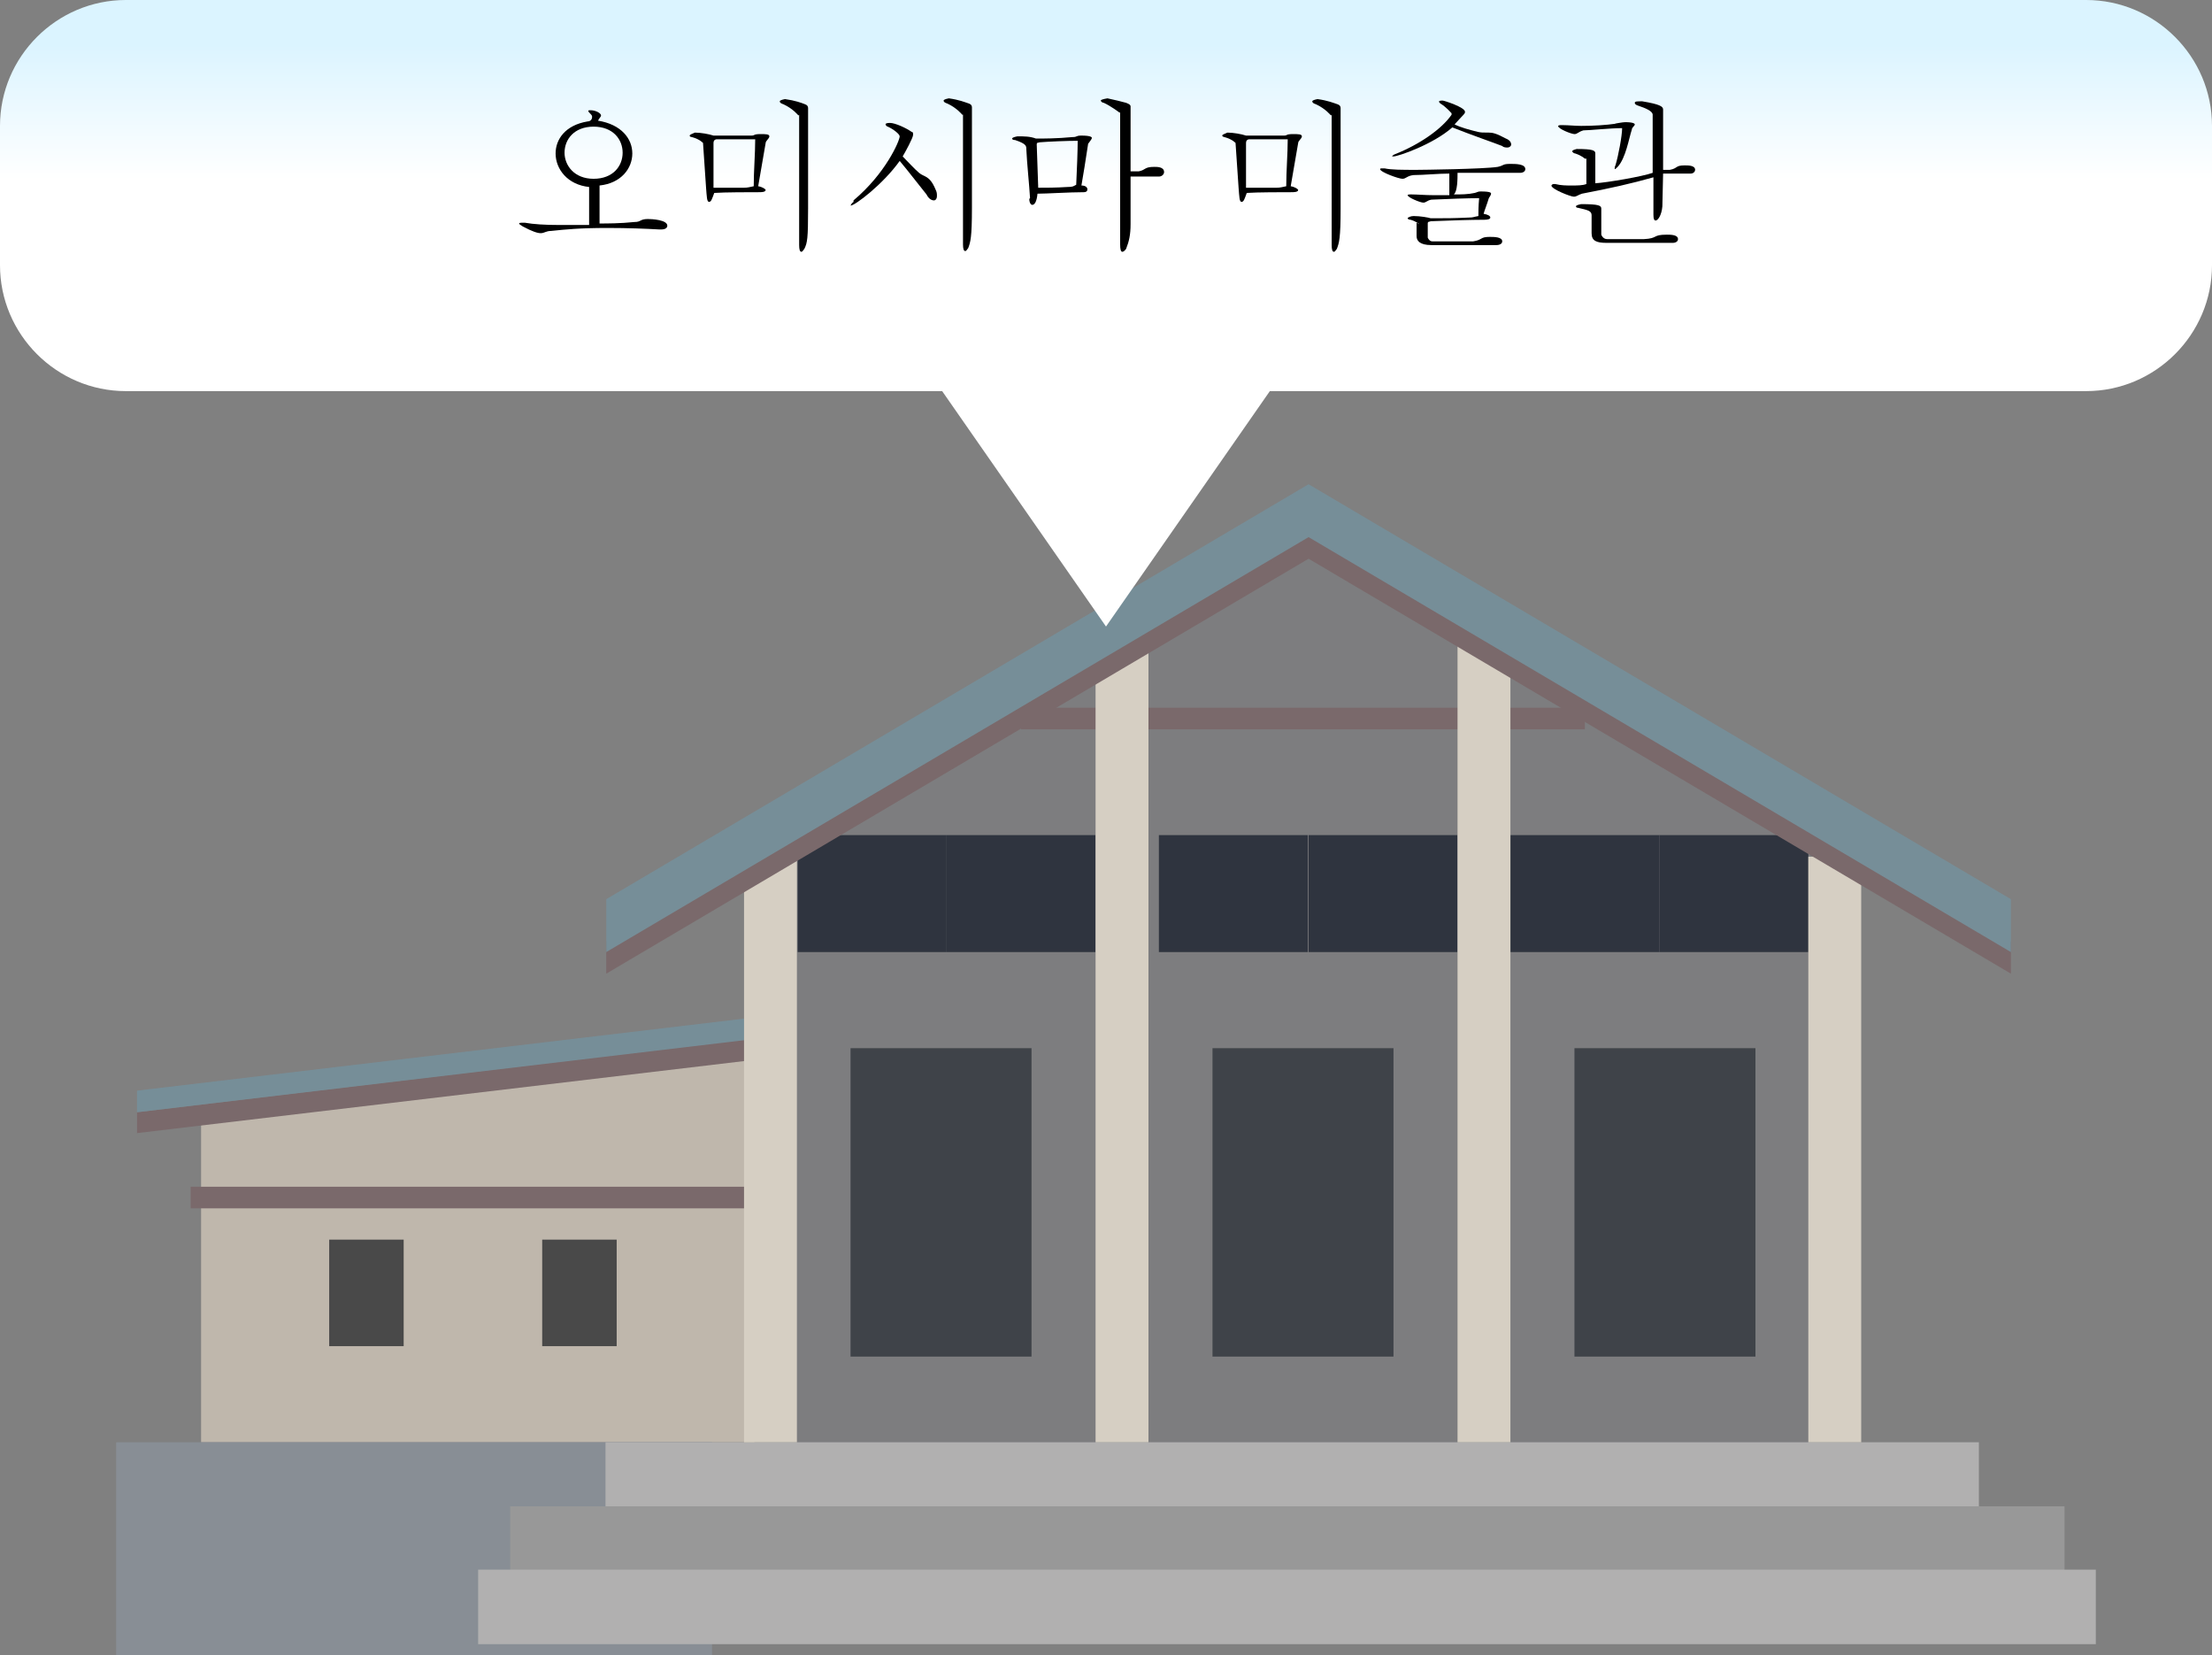 <?xml version="1.0" encoding="UTF-8"?><svg id="_イヤー_30" xmlns="http://www.w3.org/2000/svg" xmlns:xlink="http://www.w3.org/1999/xlink" viewBox="0 0 29.7 22.22"><rect x="0" y="0" width="29.7" height="22.22" fill="#808080" stroke="none"/><defs><style>.cls-1{fill:#7d7d7f;}.cls-2{fill:#989898;}.cls-3{fill:#b1b0b0;}.cls-4{fill:#bfb7ac;}.cls-5{fill:#d6cfc3;}.cls-6{fill:#3f4349;}.cls-7{fill:#888e95;}.cls-8{fill:#2f343f;}.cls-9{fill:#494949;}.cls-10{fill:#7a696b;}.cls-11{fill:#768e98;}.cls-12{fill:url(#_名称未設定グラデーション);}</style><linearGradient id="_名称未設定グラデーション" x1="14.85" y1="21.29" x2="14.85" y2="18.78" gradientTransform="translate(0 21.89) scale(1 -1)" gradientUnits="userSpaceOnUse"><stop offset="0" stop-color="#dbf4ff"/><stop offset=".72" stop-color="#fff"/></linearGradient></defs><g><path id="_ス_141" class="cls-4" d="M10.13,19.36H2.7v-4.43l7.43-.86v5.29Z"/><rect id="_方形_112" class="cls-10" x="2.56" y="15.93" width="7.57" height=".29"/><path id="_ス_142" class="cls-10" d="M1.84,15.21l8.43-1v-.29L1.84,14.93v.29h0Z"/><path id="_ス_143" class="cls-11" d="M1.84,14.93l8.43-1v-.29L1.84,14.64v.29Z"/><rect id="_方形_114" class="cls-9" x="4.42" y="16.64" width="1" height="1.43"/><rect id="_方形_115" class="cls-9" x="7.28" y="16.64" width="1" height="1.43"/><rect id="_方形_117" class="cls-7" x="1.56" y="19.36" width="8" height="2.86"/><polygon id="_方形_128" class="cls-1" points="10.28 11.21 17.57 7.21 24.71 11.21 24.71 19.5 10.28 19.5 10.28 11.21"/><g><rect class="cls-8" x="20.42" y="11.5" width="1.57" height="1.14"/><rect class="cls-8" x="20.28" y="11.21" width="2" height="1.57"/><rect class="cls-8" x="22.57" y="11.5" width="1.57" height="1.14"/><rect class="cls-8" x="22.28" y="11.21" width="2" height="1.57"/></g><g><rect class="cls-8" x="10.85" y="11.5" width="1.57" height="1.14"/><rect class="cls-8" x="10.71" y="11.21" width="2" height="1.57"/><rect class="cls-8" x="12.85" y="11.5" width="1.57" height="1.14"/><rect class="cls-8" x="12.71" y="11.21" width="2" height="1.57"/></g><rect class="cls-8" x="15.71" y="11.5" width="1.57" height="1.14"/><rect class="cls-8" x="15.56" y="11.21" width="2" height="1.57"/><rect class="cls-8" x="17.71" y="11.5" width="1.57" height="1.14"/><rect class="cls-8" x="17.57" y="11.21" width="2" height="1.57"/><rect id="_方形_147" class="cls-10" x="13.71" y="9.5" width="7.57" height=".29"/><rect id="_方形_149" class="cls-3" x="8.13" y="19.36" width="18.44" height=".86"/><rect id="_方形_152" class="cls-2" x="6.85" y="20.22" width="20.87" height=".86"/><rect id="_方形_153" class="cls-3" x="6.42" y="21.07" width="21.72" height="1"/><rect id="_方形_154" class="cls-5" x="9.99" y="11.5" width=".71" height="7.86"/><rect id="_方形_155" class="cls-5" x="14.71" y="8.5" width=".71" height="10.86"/><rect id="_方形_156" class="cls-5" x="19.57" y="8.5" width=".71" height="10.86"/><rect id="_方形_157" class="cls-5" x="24.28" y="11.5" width=".71" height="7.86"/><path id="_ス_190" class="cls-10" d="M17.57,7.5l-9.43,5.57v-.43l9.43-5.57,9.43,5.57v.43s-9.43-5.57-9.43-5.57Z"/><path id="_ス_191" class="cls-11" d="M17.57,7.21l-9.43,5.57v-.71l9.43-5.57,9.43,5.57v.71l-9.43-5.57Z"/><path id="_ス_155" class="cls-6" d="M13.85,14.07h-2.43v4.14h2.43v-4.14Z"/><path id="_ス_155-2" class="cls-6" d="M18.71,14.07h-2.43v4.14h2.43v-4.14Z"/><path id="_ス_155-3" class="cls-6" d="M23.57,14.07h-2.43v4.14h2.43v-4.14Z"/></g><g id="_9"><g id="_9-2"><path class="cls-12" d="M28.01,0H1.69C.76,0,0,.76,0,1.69v1.87c0,.93,.76,1.69,1.69,1.69H12.65l2.2,3.16,2.2-3.16h10.96c.93,0,1.69-.76,1.69-1.69V1.69c0-.93-.76-1.69-1.69-1.69Z"/></g></g><g><path d="M8.85,3.08c-.17-.01-.42-.02-.69-.02-.38,0-.57,.02-.76,.04-.07,0-.09,.03-.14,.03-.04,0-.11-.02-.24-.09-.03-.02-.05-.03-.05-.04,0,0,0-.01,.03-.01,.01,0,.03,0,.05,0,.11,.02,.27,.03,.45,.03,.13,0,.26,0,.41,0,0-.04,0-.12,0-.51-.29-.03-.45-.24-.45-.45,0-.19,.13-.38,.43-.43,.03,0,.06-.02,.06-.06,0-.01,0-.02-.02-.04-.02-.02-.03-.03-.03-.04s0-.01,.03-.01c.07,0,.14,.04,.14,.07,0,.02-.03,.04-.04,.07,.31,.05,.46,.24,.46,.44s-.15,.4-.44,.43c0,.32,0,.41,0,.51,.1,0,.28,0,.47-.02,.09,0,.07-.04,.18-.04,.05,0,.26,.01,.26,.09,0,.03-.03,.05-.08,.05h-.01Zm-1.27-1.03c0,.17,.13,.35,.39,.35s.39-.17,.39-.35-.13-.35-.39-.35-.39,.17-.39,.35Z"/><path d="M9.44,1.92s-.04-.05-.15-.08c-.02,0-.03-.01-.03-.02,0-.01,.02-.02,.07-.04,.08,0,.19,.02,.25,.04,.18,0,.34,0,.51,0,.05,0,.02-.02,.12-.02,.07,0,.12,0,.12,.03s-.05,.06-.05,.09l-.1,.58c.06,.01,.1,.04,.1,.05,0,.03-.06,.03-.09,.03-.11,0-.47,0-.6,.01-.03,.08-.04,.12-.07,.12s-.03-.07-.04-.19l-.04-.59Zm.18-.05s-.04,0-.04,.05v.6c.07,0,.29,0,.41,0,.05,0,.08-.01,.13-.02,0-.2,.02-.44,.02-.63h-.51Zm1.1-.32s-.07-.09-.2-.15c-.03-.01-.05-.02-.05-.04,0-.01,.02-.02,.07-.03,.14,.02,.22,.05,.27,.07,.03,.01,.04,.03,.04,.05,0,.02,0,.04,0,.06v1.29c0,.4-.01,.46-.05,.54-.02,.03-.03,.04-.04,.04-.02,0-.03-.03-.03-.09V1.54Z"/><path d="M11.46,2.69c.43-.36,.62-.8,.62-.86,0-.03-.09-.1-.16-.13-.01,0-.03-.02-.03-.03s.01-.02,.06-.02c.07,0,.22,.07,.29,.12,.02,0,.02,.02,.02,.04,0,.04-.11,.24-.14,.29,.08,.08,.15,.16,.22,.22,.07,.06,.14,.03,.22,.22,.02,.04,.02,.06,.02,.09,0,.04-.02,.06-.04,.06-.03,0-.07-.02-.1-.08-.05-.06-.25-.32-.36-.45-.22,.31-.6,.6-.66,.6,0,0,0,0,0,0,0,0,.01-.03,.04-.05Zm1.46-1.15s-.07-.09-.2-.15c-.03-.01-.05-.02-.05-.04,0-.01,.02-.02,.07-.03,.14,.02,.21,.05,.27,.07,.03,.01,.04,.03,.04,.05,0,.02,0,.04,0,.06v1.29c0,.4-.02,.46-.05,.54-.02,.03-.03,.04-.04,.04-.02,0-.03-.03-.03-.09V1.54Z"/><path d="M13.83,2.66c-.01-.18-.04-.45-.05-.66,0-.04,0-.07-.15-.12-.03,0-.04-.01-.04-.02s.02-.02,.07-.03c.09,0,.17,0,.25,.03,.1,0,.28,0,.49-.02,.07,0,.04-.02,.12-.02,.12,0,.14,.02,.14,.03,0,.02-.03,.05-.05,.08-.03,.2-.07,.45-.09,.56,.06,0,.08,.03,.08,.05,0,.01,0,.04-.05,.04-.19,0-.5,.02-.62,.02-.01,.11-.04,.15-.07,.15-.02,0-.04-.03-.04-.08Zm.11-.14c.1,0,.24,0,.39-.01,.08,0,.08-.01,.12-.03,.01-.2,.02-.47,.02-.59-.14,0-.39,.01-.51,.02-.03,.01-.04,0-.04,.03l.02,.58Zm1.09-1.01s-.12-.09-.21-.13c-.02,0-.04-.02-.04-.03,0-.01,.03-.02,.09-.03,.09,.02,.18,.04,.25,.06,.05,.02,.06,.03,.06,.05,0,.02,0,.04,0,.07v.8h.11c.1-.02,.07-.06,.21-.06,.04,0,.13,0,.13,.07,0,.03-.03,.06-.07,.06h-.38v.64c0,.14-.02,.23-.06,.33-.02,.03-.04,.04-.05,.04-.02,0-.03-.03-.03-.1V1.51Z"/><path d="M16.59,1.92s-.04-.05-.15-.08c-.01,0-.03-.01-.03-.02,0-.01,.02-.02,.07-.04,.08,0,.19,.02,.25,.04,.18,0,.34,0,.51,0,.05,0,.02-.02,.12-.02,.07,0,.12,0,.12,.03s-.05,.06-.05,.09l-.1,.58c.06,.01,.1,.04,.1,.05,0,.03-.06,.03-.09,.03-.11,0-.47,0-.6,.01-.03,.08-.04,.12-.07,.12s-.03-.07-.04-.19l-.04-.59Zm.18-.05s-.04,0-.04,.05v.6c.07,0,.29,0,.41,0,.05,0,.08-.01,.13-.02,0-.2,.02-.44,.02-.63h-.51Zm1.1-.32s-.07-.09-.2-.15c-.03-.01-.05-.02-.05-.04,0-.01,.02-.02,.07-.03,.14,.02,.21,.05,.27,.07,.03,.01,.04,.03,.04,.05,0,.02,0,.04,0,.06v1.29c0,.4-.02,.46-.05,.54-.02,.03-.03,.04-.04,.04-.02,0-.03-.03-.03-.09V1.54Z"/><path d="M19.06,3.01s-.05-.04-.12-.06c-.02,0-.04-.01-.04-.02,0-.01,.04-.03,.08-.03,.09,0,.2,.02,.23,.03,.2,0,.31,0,.52-.01,.05,0,.06-.01,.12-.02,0-.05,0-.13,.01-.24-.14,0-.43,.01-.64,.02-.06,.01-.07,.04-.11,.04-.04,0-.21-.07-.21-.1,0,0,0-.01,.03-.01,0,0,.02,0,.03,0,.07,0,.18,.01,.29,.01,.07,0,.13,0,.21,0,0-.02,0-.03,0-.05v-.24c-.15,0-.35,.02-.48,.02-.09,.01-.1,.05-.15,.05s-.3-.09-.3-.13c0,0,0-.01,.02-.01,.01,0,.02,0,.04,0,.09,.02,.24,.02,.43,.02,.06,0,.9-.01,1.09-.04,.09-.02,.06-.04,.17-.04,.07,0,.2,0,.2,.07,0,.03-.03,.05-.07,.05h-.01c-.09,0-.25,0-.4,0-.17,0-.34,0-.43,0,0,.08,0,.25-.05,.29,.1,0,.19,0,.28-.02,.04-.01,.04-.02,.08-.02,.14,0,.14,.02,.14,.03,0,.02-.02,.04-.03,.06-.02,.07-.06,.17-.07,.21,.06,.01,.09,.03,.09,.05,0,.02-.03,.03-.08,.03-.17,0-.49,.01-.72,.02-.02,.01-.04,0-.04,.03v.19s.02,.05,.06,.05c.04,0,.11,0,.18,0,.11,0,.24,0,.37,0,.13-.02,.09-.06,.22-.06,.06,0,.17,0,.17,.06,0,.03-.03,.05-.08,.05h-.87c-.16,0-.2-.06-.2-.12v-.18Zm.42-1.5s-.07-.08-.14-.12c-.02-.02-.04-.04,.03-.04,.02,0,.3,.09,.3,.15,0,.01,0,.02-.02,.04-.04,.04-.09,.1-.12,.13,.08,.04,.19,.07,.31,.1,.05,.01,.06,.01,.15,.01,.05,0,.1,.01,.23,.08,.05,.02,.07,.05,.07,.08,0,.02-.02,.04-.05,.04-.02,0-.05,0-.07-.02-.1-.04-.42-.15-.67-.25-.26,.23-.73,.39-.79,.39-.02,0-.02,0-.02,0,0,0,.01-.02,.04-.03,.33-.13,.63-.34,.76-.53v-.02Z"/><path d="M21.28,2.13s-.04-.04-.13-.07c-.02,0-.04-.02-.04-.03s.02-.02,.06-.03c.22,0,.25,.02,.25,.06,0,.01,0,.03,0,.04,0,.19,0,.27,0,.36,.16-.01,.63-.09,.77-.14v-.78c0-.05-.1-.09-.19-.12-.03-.01-.05-.02-.05-.04s.03-.02,.1-.02c.24,.04,.28,.07,.28,.11,0,.01,0,.03,0,.05v.76h.09c.11-.02,.07-.06,.2-.06,.05,0,.14,0,.14,.06,0,.02-.02,.05-.06,.05h-.37s-.01,.44-.01,.44c-.01,.12-.06,.19-.09,.19-.02,0-.03-.02-.03-.08v-.5c-.28,.08-.59,.15-.96,.22-.06,.02-.07,.04-.11,.04-.04,0-.3-.1-.3-.15,0,0,.01-.02,.03-.02,0,0,.02,0,.02,0,.08,.02,.15,.02,.22,.02,.08,0,.15,0,.2-.02v-.34Zm.4-.47s.11-.02,.14-.02c.11,0,.13,.02,.13,.03,0,.02-.04,.04-.04,.07-.04,.12-.08,.38-.19,.5-.02,.02-.03,.03-.04,.03,0,0,0,0,0-.01s0-.02,.01-.04c.04-.13,.09-.4,.09-.5-.16,0-.44,.03-.52,.03-.07,.02-.08,.05-.12,.05s-.22-.07-.22-.11c0,0,.01-.01,.03-.01,.01,0,.02,0,.04,0,.07,0,.16,.01,.24,.01,.16,0,.33-.01,.47-.03Zm-.31,1.23c0-.06-.05-.07-.18-.1-.02,0-.03-.01-.03-.02,0-.01,.02-.02,.07-.03,.24,0,.27,.02,.27,.06,0,.01,0,.03,0,.05v.3s.02,.06,.08,.06h.49c.2-.01,.11-.06,.31-.06,.05,0,.15,0,.15,.06,0,.03-.03,.05-.07,.05h-.89c-.14,0-.2-.03-.2-.13v-.24Z"/></g></svg>